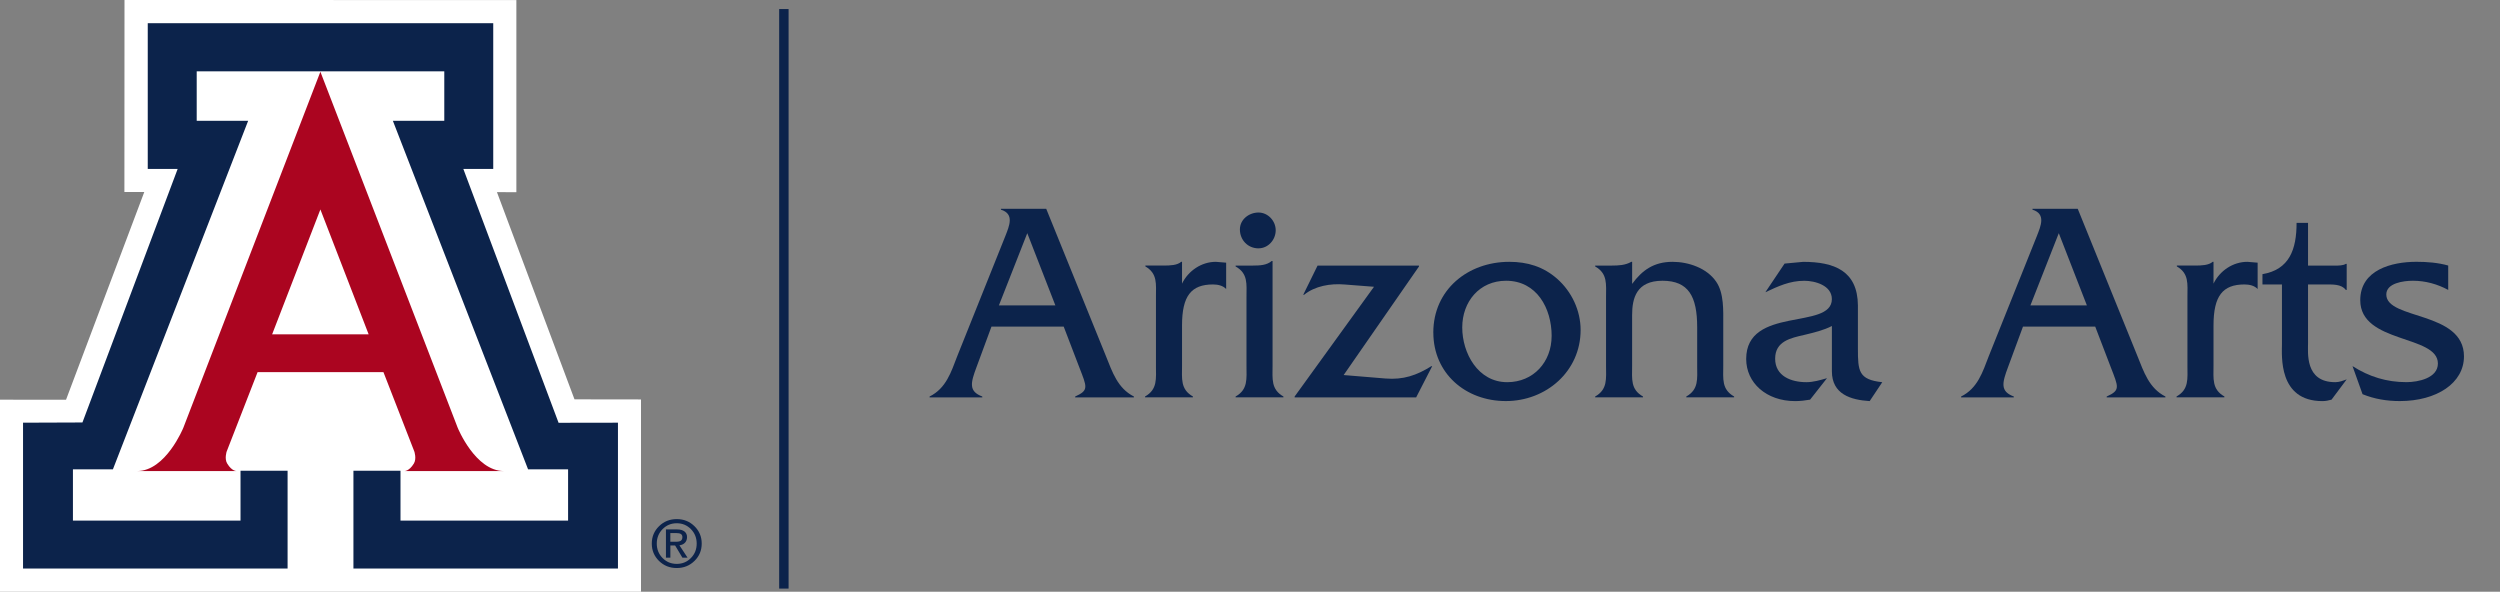 <?xml version="1.0" encoding="UTF-8"?> <svg xmlns="http://www.w3.org/2000/svg" id="Layer_1" viewBox="0 0 796.62 188.55"><rect x="0" y="0" width="796.62" height="188.55" fill="#808080" stroke="none"/><defs><style>.cls-1{fill:none;stroke:#0c234b;stroke-miterlimit:10;stroke-width:3px;}.cls-2{fill:#fff;}.cls-3{fill:#ab0520;}.cls-4{fill:#0c234b;}</style></defs><line class="cls-1" x1="249.78" y1="2.88" x2="249.78" y2="187.55"></line><polygon class="cls-2" points="164.54 .02 164.54 61.25 158.35 61.22 183.06 127.25 204.25 127.28 204.25 188.55 0 188.55 0 127.36 21.04 127.38 45.98 61.17 39.64 61.18 39.67 0 164.54 .02"></polygon><polyline class="cls-4" points="102.13 22.72 141.57 22.72 141.57 38.5 125.19 38.5 168.27 149.55 181.02 149.55 181.02 165.89 127.62 165.89 127.62 150 112.62 150 112.62 181.16 196.91 181.16 196.91 134.69 177.99 134.72 147.64 53.83 157.17 53.83 157.17 7.39 102.13 7.39 102.13 7.39 47.08 7.39 47.08 53.83 56.61 53.83 26.27 134.62 7.34 134.69 7.34 181.16 91.64 181.16 91.64 150 76.64 150 76.64 165.89 23.24 165.89 23.24 149.55 35.98 149.55 79.07 38.5 62.68 38.5 62.68 22.72 102.13 22.72"></polyline><path class="cls-4" d="m213.6,172.62h1.92c.67,0,1.15-.12,1.46-.35.31-.24.46-.61.46-1.12,0-.45-.15-.77-.46-.98-.31-.21-.79-.31-1.46-.31h-1.92v2.77h0Zm-1.41-3.92h3.61c.97,0,1.74.22,2.29.64.55.43.83,1.03.83,1.8,0,.83-.28,1.49-.83,1.96-.41.35-.94.58-1.59.66l2.59,3.94h-1.64l-2.33-3.89h-1.51v3.89h-1.41v-9.01h0Zm7.98-.09c-1.23-1.25-2.74-1.88-4.53-1.88s-3.29.63-4.52,1.88c-1.23,1.25-1.84,2.79-1.84,4.6s.61,3.35,1.84,4.6c1.23,1.25,2.73,1.87,4.52,1.87s3.29-.62,4.52-1.87c1.23-1.25,1.84-2.78,1.84-4.6,0-1.81-.61-3.35-1.84-4.6h0Zm1.12-.94c1.54,1.51,2.31,3.35,2.31,5.54s-.77,4.02-2.31,5.53c-1.54,1.51-3.42,2.26-5.65,2.26s-4.11-.75-5.65-2.26c-1.53-1.51-2.3-3.35-2.3-5.53s.77-4.03,2.31-5.54c1.54-1.51,3.42-2.26,5.64-2.26,2.23,0,4.11.75,5.65,2.26h0Z"></path><path class="cls-3" d="m102.09,22.86l43.75,113.44s5.61,13.8,14.71,13.8h-31.85s1.6.23,3.19-2.42c.91-1.52.14-3.79.14-3.79l-9.85-25.32h-40.1l-9.86,25.32s-.75,2.28.16,3.79c1.59,2.66,3.18,2.42,3.18,2.42h-31.85c9.1,0,14.71-13.8,14.71-13.8L102.09,22.86m-.03,83.68h15.41l-15.38-39.8-15.38,39.8h15.34Z"></path><path class="cls-4" d="m315.93,104.07l-4.75,12.87c-1.92,5.11-2.56,7.76,1.83,9.41v.27h-16.8v-.27c5.3-2.65,6.85-7.76,8.86-12.97l15.25-38.08c1.28-3.29,3.01-7.12-1.37-8.49v-.27h14.43l18.99,46.84c2.1,5.21,3.74,10.32,8.95,12.97v.27h-18.72v-.27c4.47-2.01,3.74-3.01,1.28-9.41l-4.93-12.87h-23.01Zm11.41-29.77l-9.04,23.01h17.99l-8.95-23.01Z"></path><path class="cls-4" d="m370.81,84.62c2.1,0,4.29-.09,5.57-1.19h.27v6.94c2.01-4.11,6.21-6.94,10.77-6.94l3.29.27v8.4c-1-1.1-2.65-1.46-4.2-1.46-6.94,0-9.86,3.65-9.86,13.06v12.78c0,4.2-.55,7.58,3.47,9.86v.27h-15.25v-.27c4.02-2.28,3.47-5.66,3.47-9.86v-21.82c0-4.2.55-7.49-3.38-9.77v-.27h5.84Z"></path><path class="cls-4" d="m399.29,84.62c2.1,0,4.38-.09,5.94-1.46h.27v33.33c0,4.2-.55,7.58,3.47,9.86v.27h-15.25v-.27c4.02-2.28,3.47-5.66,3.47-9.86v-21.82c0-4.2.55-7.49-3.47-9.77v-.27h5.57Zm1.73-5.48c-3.38,0-5.93-2.65-5.93-6.03,0-3.2,2.92-5.39,5.93-5.39s5.48,2.65,5.48,5.66-2.37,5.75-5.48,5.75Z"></path><path class="cls-4" d="m412.53,126.62v-.27l25.29-34.97-9.41-.73c-4.47-.37-9.4.46-12.87,3.29h-.27l4.57-9.31h32.32v.27l-24.01,34.61,13.33,1.1c5.66.46,9.95-1,14.61-3.93h.27l-5.11,9.95h-38.71Z"></path><path class="cls-4" d="m456.72,105.98c0-13.7,11.05-22.55,24.2-22.55,5.84,0,10.87,1.55,15.25,5.39,4.66,4.11,7.49,10.14,7.49,16.34,0,13.15-10.96,22.64-23.83,22.64s-23.1-8.86-23.1-21.82Zm37.71,1.1c0-8.86-4.75-17.62-14.52-17.62-8.49,0-13.97,6.67-13.97,14.88s5.02,17.44,14.33,17.44c8.4,0,14.15-6.48,14.15-14.7Z"></path><path class="cls-4" d="m513.69,84.62c2.01,0,4.2-.09,6.12-1.19h.27v7.03c3.2-4.38,6.94-7.03,12.87-7.03,5.11,0,10.96,2.01,13.88,6.3,2.56,3.65,2.28,9.31,2.28,13.61v13.24c0,4.2-.55,7.49,3.47,9.77v.27h-15.25v-.27c4.02-2.28,3.47-5.66,3.47-9.77v-12.33c0-9.77-2.74-14.79-11.05-14.79s-9.68,5.57-9.68,10.96v16.16c0,4.2-.55,7.49,3.47,9.77v.27h-15.25v-.27c4.02-2.28,3.47-5.66,3.47-9.86v-21.73c0-4.2.55-7.58-3.47-9.86v-.27h5.39Z"></path><path class="cls-4" d="m595.78,127.81c-6.03-.37-12.05-2.19-12.05-9.5v-14.43c-2.65,1.37-5.75,2.1-8.77,2.83-4.38,1-9.31,2.01-9.31,7.58s5.11,7.49,9.95,7.49c2.19,0,4.38-.64,6.57-1.28l-5.39,6.85c-1.55.27-3.2.46-4.75.46-9.22,0-15.61-5.84-15.61-13.42,0-16.98,27.3-9.13,27.3-19.08,0-4.38-5.39-5.84-8.77-5.84-4.66,0-8.31,1.73-12.42,3.65l6.12-9.13,5.93-.55c9.86,0,17.35,2.83,17.44,13.88v13.7c0,7.21.18,9.95,7.76,10.77l-4.02,6.03Z"></path><path class="cls-4" d="m644.62,104.07l-4.75,12.87c-1.92,5.11-2.56,7.76,1.83,9.41v.27h-16.8v-.27c5.3-2.65,6.85-7.76,8.86-12.97l15.25-38.08c1.28-3.29,3.01-7.12-1.37-8.49v-.27h14.43l18.99,46.84c2.1,5.21,3.74,10.32,8.95,12.97v.27h-18.72v-.27c4.47-2.01,3.74-3.01,1.28-9.41l-4.93-12.87h-23.01Zm11.41-29.77l-9.04,23.01h17.99l-8.95-23.01Z"></path><path class="cls-4" d="m699.49,84.62c2.1,0,4.29-.09,5.57-1.19h.27v6.94c2.01-4.11,6.21-6.94,10.77-6.94l3.29.27v8.4c-1-1.1-2.65-1.46-4.2-1.46-6.94,0-9.86,3.65-9.86,13.06v12.78c0,4.2-.55,7.58,3.47,9.86v.27h-15.25v-.27c4.02-2.28,3.47-5.66,3.47-9.86v-21.82c0-4.2.55-7.49-3.38-9.77v-.27h5.84Z"></path><path class="cls-4" d="m735.46,108.91c0,3.47-1.1,12.87,8.67,12.87,1.28,0,2.46-.46,3.65-.91l-4.84,6.48c-.91.27-1.92.46-2.92.46-14.15,0-12.88-14.61-12.88-18.17v-18.99h-6.21v-3.29c8.58-1.46,10.87-7.85,10.87-16.34h3.65v13.61h8.58c1.19,0,2.56,0,3.47-.55h.27v8.31h-.27c-1.46-1.92-4.2-1.74-6.57-1.74h-5.48v18.26Z"></path><path class="cls-4" d="m780.11,92.38c-3.38-1.83-7.21-2.92-11.23-2.92-3.01,0-8.49.73-8.49,4.38,0,8.13,24.75,5.2,24.75,19.72,0,8.49-8.67,14.24-20.45,14.24-4.11,0-8.04-.64-11.87-2.19l-3.2-8.95c5.29,3.38,10.87,5.11,17.17,5.11,3.74,0,10.04-1.28,10.04-5.93,0-9.22-24.74-6.3-24.74-20.18,0-9.68,10.04-12.24,17.9-12.24,3.38,0,6.85.27,10.13,1.19v7.76Z"></path></svg> 